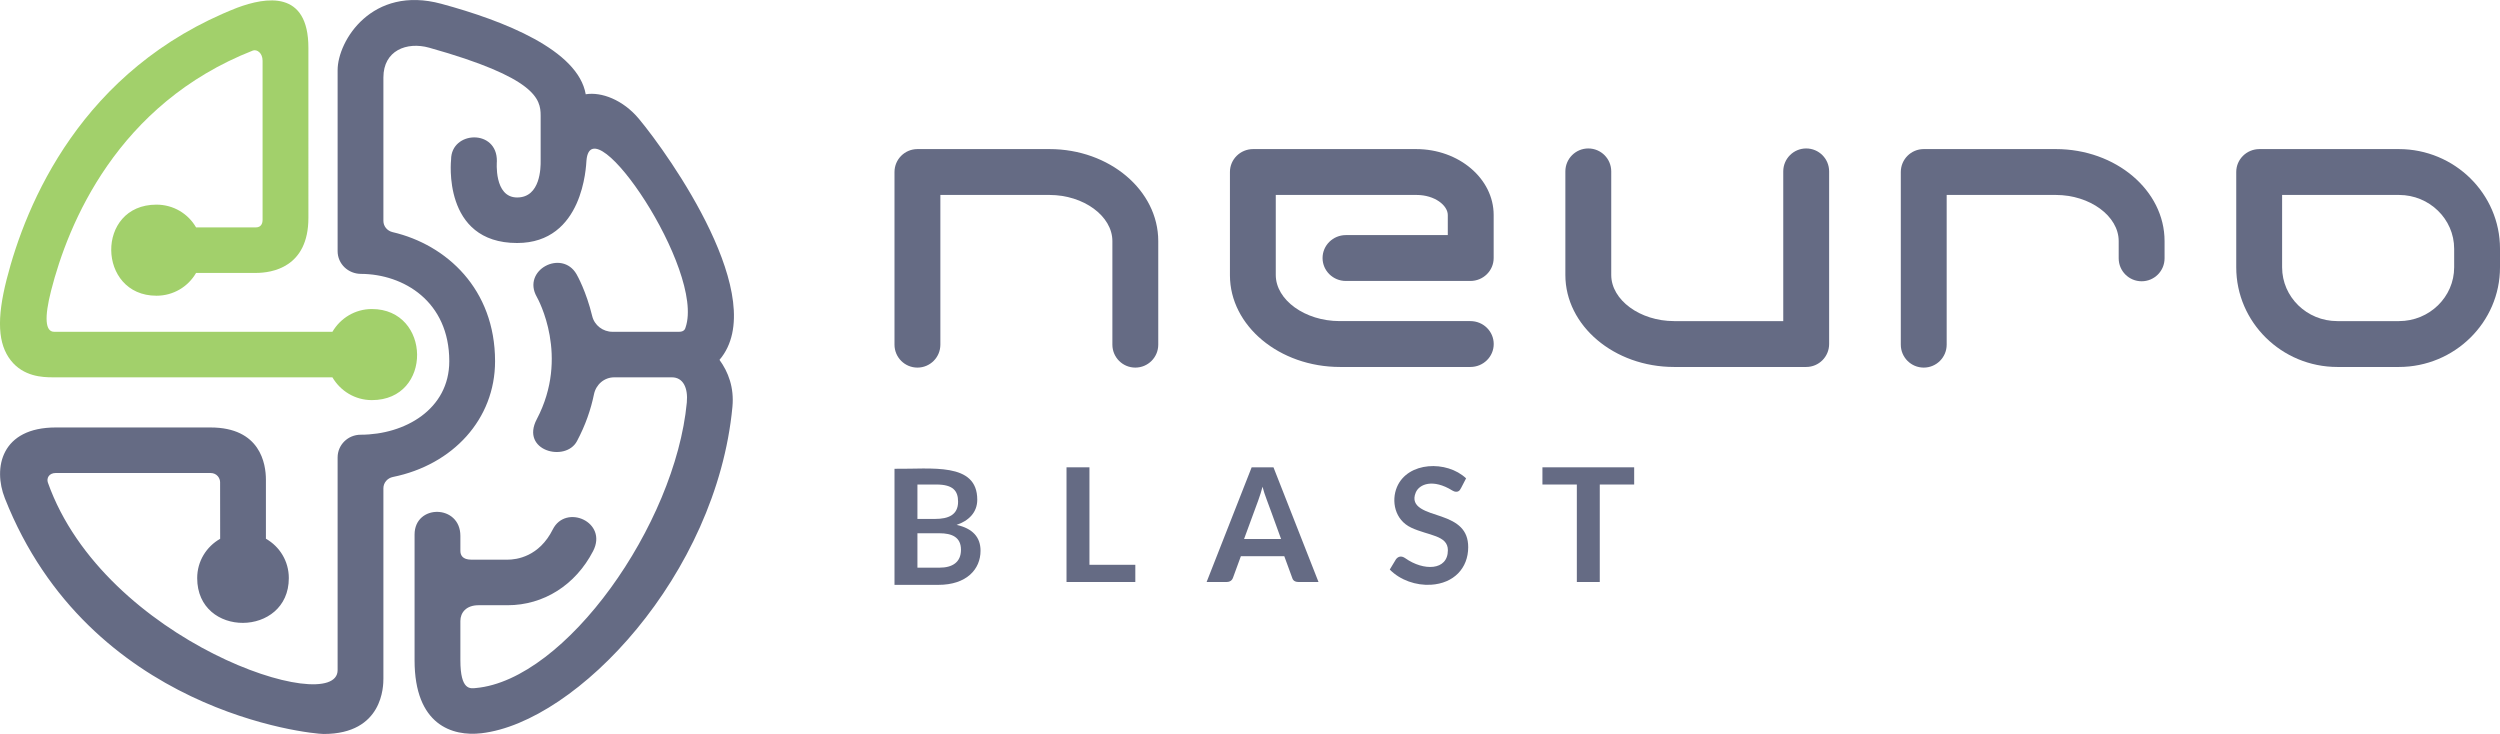 <?xml version="1.0" encoding="UTF-8"?>
<svg id="Design" xmlns="http://www.w3.org/2000/svg" viewBox="0 0 872 256">
  <defs>
    <style>
      .cls-1 {
        fill: #a2d06b;
      }

      .cls-2 {
        fill: #656b84;
      }
    </style>
  </defs>
  <g>
    <path class="cls-1" d="M18.38,131.61c.21,0,97.56,0,97.56,0,2.77,4.73,7.86,7.95,13.77,7.95,21.33,0,20.73-31.77,0-31.77-5.9,0-10.99,3.21-13.76,7.94H18.9c-3.12,0-3.49-4.88-1.08-14.34,5.92-23.28,22.97-65.14,70.41-83.77,1.4-.47,3.36.83,3.36,3.59v55.55c0,.65-.2,2.56-2.34,2.56h-20.86c-2.75-4.77-7.88-7.94-13.82-7.94-21.33,0-20.73,31.77,0,31.77,5.94,0,11.06-3.17,13.82-7.95h20.86c5.51,0,18.32-1.86,18.32-19.21V16.69c0-20.25-14.78-17.73-24.85-13.99C28.29,24.07,8.98,71.26,2.31,97.49c-3.5,13.78-3.05,22.48,1.47,28.23,4.42,5.62,11.01,5.89,14.6,5.89Z"/>
    <path class="cls-2" d="M250.95,125.53c18.1-21.15-17.45-71.28-28.08-84.06-5.6-6.72-13.15-9.48-18.57-8.59-2.68-15.45-28.5-25.64-50.38-31.56-24.17-6.54-36.16,12.9-36.16,23.16v63.11c0,4.47,3.68,7.92,8.14,7.94,14.87.06,30.81,9.6,30.81,30.46,0,16.81-15.53,25.62-30.89,25.64-4.44,0-8.06,3.5-8.06,7.94v74.18c0,16.68-81.36-9.9-101.06-65.43-.51-1.49.33-3.34,2.77-3.34h53.94c2.28,0,3.36,1.84,3.36,3.2l.02,19.75c-4.8,2.74-8.01,7.81-8.01,13.71,0,21,31.96,20.65,31.96,0,0-5.9-3.18-10.99-7.99-13.73v-20.6c0-5.48-1.89-18.21-19.34-18.21H19.46c-19.01,0-21.98,14.02-17.76,24.71,29.41,74.5,106.61,82.2,111.19,82.2,20.8,0,20.84-16.86,20.84-19.37v-66.33c0-1.95,1.41-3.55,3.32-3.94,20.93-4.25,35.63-20.17,35.63-40.36,0-25.16-16.9-40.64-35.74-45.04-1.85-.43-3.21-2.01-3.21-3.92V27.01c0-9.38,8.12-12.57,15.98-10.37,37.26,10.45,38.87,17.91,38.87,23.66v15.81c.03,2.22-.01,12.77-8.2,12.77s-7.07-12.65-7.07-12.65c.16-11.33-15.97-10.63-15.97-.57,0,0-3.25,29.1,23.04,29.1,23.16,0,24.03-26.97,24.18-28.76,1.66-20.1,41.42,38.2,34.57,58.19-.11.33-.32,1.54-2.27,1.54h-23.2c-3.34,0-6.32-2.24-7.1-5.49-2.07-8.57-5.18-14.11-5.47-14.61-5.1-8.8-19.16-1.43-13.86,7.91.48.84,11.52,20.8,0,42.68-5.81,11.03,10.03,15.11,14.01,7.66,2.99-5.6,4.86-11.1,5.94-16.36.7-3.41,3.59-5.91,7.07-5.91h20.11c3.88,0,5.69,3.63,5.2,8.8-4.04,42.69-42.31,96.72-73.56,99.57-1.94.18-5.42.94-5.42-9.69v-13.7c0-2.89,2-5.49,6.33-5.49h10.12c12.6,0,23.72-7.05,29.84-18.88,5.26-10.17-9.55-16.58-14.06-7.56-4.76,9.52-12.62,10.55-15.78,10.55h-12.62c-3.16,0-3.83-1.66-3.83-3.04v-5.26c0-11.03-15.98-11.14-15.98-.46v43.85c0,22.6,13.19,26.62,23.28,25.46,33.36-3.84,82.06-55.26,87.59-113.86.64-6.75-1.48-12.22-4.51-16.37Z"/>
  </g>
  <g>
    <g>
      <path class="cls-2" d="M396,128.22c-4.42,0-8-3.58-8-8v-36.13c0-8.72-10.04-16.09-21.93-16.09h-38.07v52.22c0,4.42-3.58,8-8,8s-8-3.58-8-8v-60.22c0-4.42,3.58-8,8-8h46.07c20.91,0,37.93,14.39,37.93,32.09v36.13c0,4.42-3.58,8-8,8Z"/>
      <path class="cls-2" d="M512.88,128h-45.46c-21.18,0-38.42-14.35-38.42-31.99v-36.03c0-4.41,3.63-7.98,8.1-7.98h56.84c14.92,0,27.05,10.31,27.05,22.99v15.01c0,4.42-3.64,8-8.13,8h-43.42c-4.49,0-8.13-3.58-8.13-8s3.64-8,8.13-8h35.55v-7c0-3.31-4.49-7-10.92-7h-49.08v27.91c0,8.72,10.2,16.09,22.28,16.09h45.61c4.49,0,8.13,3.58,8.13,8s-3.64,8-8.13,8Z"/>
      <path class="cls-2" d="M630,128h-46.07c-20.91,0-37.93-14.39-37.93-32.09v-36.13c0-4.42,3.58-8,8-8s8,3.58,8,8v36.13c0,8.72,10.04,16.09,21.93,16.09h38.07v-52.22c0-4.42,3.58-8,8-8s8,3.58,8,8v60.22c0,4.42-3.58,8-8,8Z"/>
      <path class="cls-2" d="M671,128.22c-4.42,0-8-3.58-8-8v-60.22c0-4.42,3.58-8,8-8h46.07c20.91,0,37.93,14.39,37.93,32.09v6.02c0,4.42-3.58,8-8,8s-8-3.58-8-8v-6.02c0-8.72-10.04-16.09-21.93-16.09h-38.07v52.22c0,4.42-3.58,8-8,8Z"/>
      <path class="cls-2" d="M836.7,128h-21.4c-19.46,0-35.3-15.59-35.3-34.75v-33.27c0-4.41,3.63-7.98,8.1-7.98h48.6c19.46,0,35.3,15.59,35.3,34.75v6.5c0,19.16-15.84,34.75-35.3,34.75ZM796,68v25.24c0,10.34,8.62,18.76,19.23,18.76h21.55c10.6,0,19.23-8.42,19.23-18.76v-6.48c0-10.34-8.62-18.76-19.23-18.76h-40.77Z"/>
    </g>
    <g>
      <path class="cls-2" d="M312,204v-40.49c12.83.17,28.87-2.42,28.87,10.78,0,4.47-3,7.35-7.2,8.79,5.56,1.25,8.34,4.25,8.34,9.02,0,6.46-4.86,11.9-14.73,11.9h-15.29ZM320,181h6.17c4.6,0,8.01-1.38,8.01-6,0-3.78-1.73-6-7.58-6h-6.6v12ZM320,186v12h7.72c4.41,0,7.47-1.83,7.47-6.25s-3.2-5.75-7.5-5.75h-7.7Z"/>
      <polygon class="cls-2" points="380 197 396 197 396 203 372 203 372 163 380 163 380 197"/>
      <path class="cls-2" d="M459.9,203h-6.94c-1.86,0-2.11-1.1-2.27-1.54l-2.73-7.46h-15.14l-2.73,7.46c-.14.4-.59,1.54-2.25,1.54h-6.97l15.71-40h7.61l15.71,40ZM433.93,188h12.91c-5.75-15.99-5.45-14.52-6.47-18.23-1.06,3.87-.83,2.95-6.44,18.23Z"/>
      <path class="cls-2" d="M508.82,171.28c-.55.34-1.3.39-2.23-.18-6.78-4.2-11.54-2.25-12.77.67-2.24,5.34,3.98,6.7,8.95,8.4,5.61,1.94,9.34,4.55,9.34,10.68,0,7.37-5.08,12.64-12.99,13.11-5.15.31-10.7-1.56-14.37-5.3l2.18-3.61c.81-1.03,1.92-1.26,3.22-.35,6.38,4.52,14.87,4.39,14.87-2.79,0-5.24-6.75-5.04-12.74-7.84-5.85-2.72-7.04-9.36-5.03-14.17,3.77-8.96,17.43-9.38,24.12-3.05-1.8,3.34-1.93,4.03-2.56,4.42Z"/>
      <polygon class="cls-2" points="570 163 570 169 558 169 558 203 550 203 550 169 538 169 538 163 570 163"/>
    </g>
  </g>
</svg>